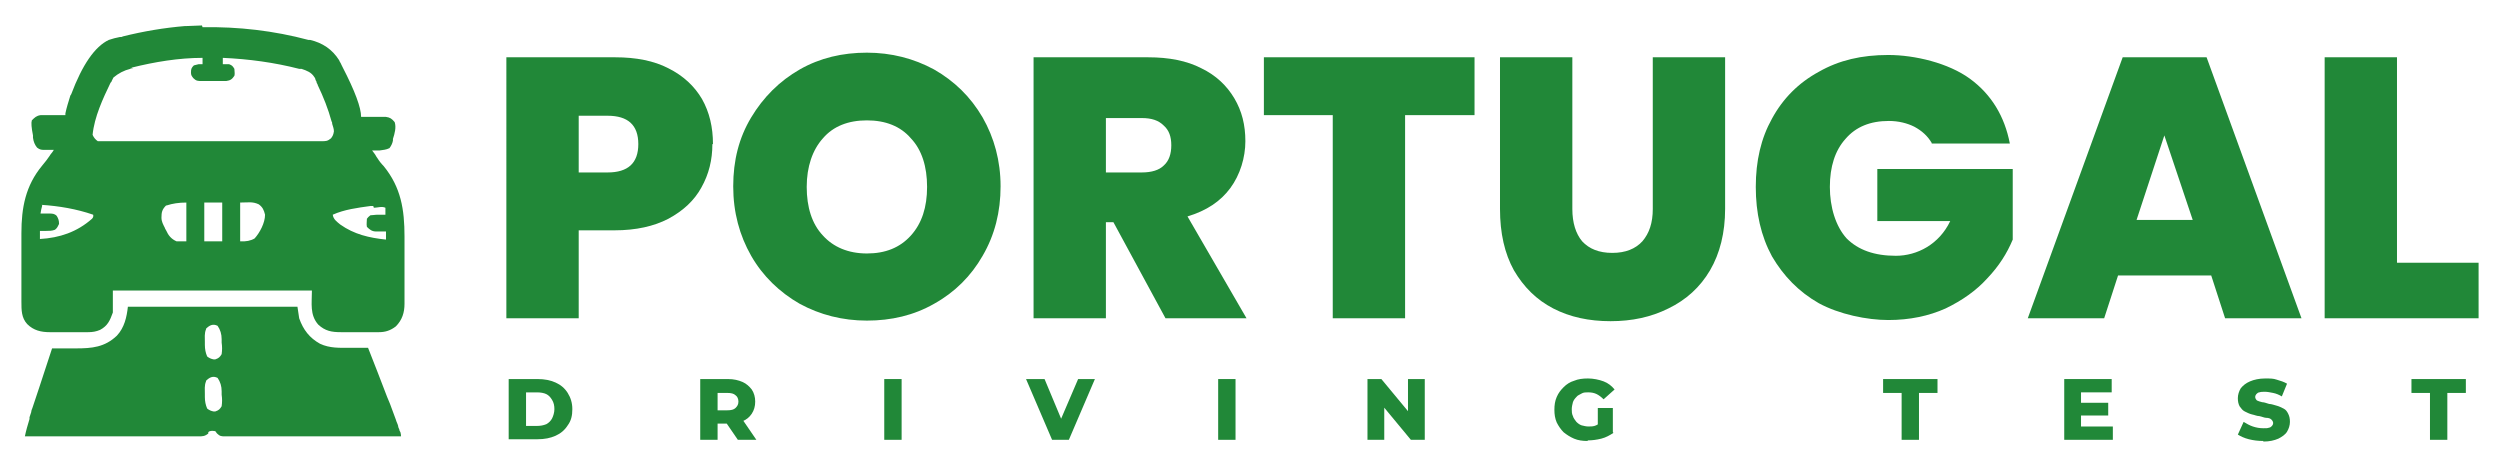 <?xml version="1.0" encoding="UTF-8"?>
<svg id="Layer_1" xmlns="http://www.w3.org/2000/svg" version="1.1" viewBox="0 0 432 80">
  <!-- Generator: Adobe Illustrator 29.0.1, SVG Export Plug-In . SVG Version: 2.1.0 Build 192)  -->
  <defs>
    <style>
      .st0 {
        fill: #218838;
      }
    </style>
  </defs>
  <path class="st0" d="M35,4.7c6.2-.1,12.3.6,18.3,2.2.1,0,.2,0,.3,0,2.1.5,3.8,1.6,5,3.5.1.3.3.5.4.8q.1.2.2.4,3.2,6.2,3.2,8.6c.1,0,.3,0,.4,0,.5,0,1.1,0,1.6,0,.2,0,.5,0,.7,0,.3,0,.7,0,1,0q.3,0,.6,0c.7.1,1,.3,1.5.9.3.9,0,2-.3,2.9,0,.1,0,.2,0,.3-.1.5-.3.9-.6,1.3-.6.3-1.1.3-1.7.4-.1,0-.2,0-.4,0-.3,0-.6,0-.9,0,.2.3.5.6.7,1,0,0,.1.2.2.3.3.5.7,1,1.1,1.4,3,3.7,3.6,7.5,3.6,12.2,0,.4,0,.7,0,1.1,0,.8,0,1.5,0,2.3,0,1,0,1.9,0,2.9,0,.8,0,1.5,0,2.3,0,.4,0,.7,0,1.1,0,.5,0,1,0,1.5,0,.1,0,.3,0,.4,0,1.5-.4,2.8-1.5,3.9-.9.7-1.8,1-2.9,1-.2,0-.3,0-.5,0-.2,0-.4,0-.6,0q-.3,0-.6,0c-.4,0-.8,0-1.2,0-.4,0-.8,0-1.3,0-.6,0-1.2,0-1.8,0-.2,0-.4,0-.6,0-1.6,0-2.7-.2-3.9-1.3-1.5-1.7-1.1-3.7-1.1-5.9H19.5v3.8c-.5,1.4-.9,2.3-2.2,3-.7.3-1.3.4-2.1.4-.2,0-.3,0-.5,0q-.3,0-.6,0c-.2,0-.4,0-.6,0-.4,0-.8,0-1.2,0-.6,0-1.2,0-1.9,0-.4,0-.8,0-1.2,0-.2,0-.4,0-.6,0-1.5,0-2.8-.3-3.9-1.4-1-1.1-1-2.4-1-3.9,0-.2,0-.3,0-.5,0-.5,0-1,0-1.6,0-.4,0-.7,0-1.1,0-.8,0-1.5,0-2.3,0-1,0-1.9,0-2.9,0-.8,0-1.5,0-2.3,0-.4,0-.7,0-1.1,0-4.4.7-8.2,3.6-11.7.5-.6.9-1.1,1.3-1.7,0,0,.1-.2.2-.3.2-.2.3-.4.5-.7-.2,0-.3,0-.5,0-.2,0-.5,0-.7,0-.1,0-.2,0-.3,0-.6,0-.9,0-1.4-.4-.4-.5-.6-1-.7-1.7,0-.1,0-.2,0-.4q-.4-2-.2-2.6c.5-.5.8-.8,1.5-.9.2,0,.4,0,.6,0,.1,0,.2,0,.3,0,.3,0,.7,0,1,0,.2,0,.5,0,.7,0,.6,0,1.2,0,1.7,0,0,0,0-.2,0-.3.2-1,.5-1.9.8-2.9,0-.1.1-.3.2-.4q2.9-7.7,6.5-9.4c.6-.2,1.3-.4,1.9-.5.2,0,.4,0,.5-.1,3.6-.9,7.2-1.5,10.8-1.8.1,0,.2,0,.3,0,.9,0,1.7-.1,2.6-.1ZM23,11.8c-.2,0-.4,0-.5.1q-1.6.4-2.9,1.5c-.1.2-.2.4-.3.6,0,.1-.1.2-.2.3-1.3,2.7-2.8,5.9-3.1,9q.3.7.9,1.1c.2,0,.4,0,.7,0,.1,0,.3,0,.4,0,.2,0,.3,0,.5,0,.2,0,.3,0,.5,0,.5,0,1.1,0,1.6,0,.4,0,.8,0,1.2,0,1.2,0,2.3,0,3.5,0,.3,0,.7,0,1,0,2.1,0,4.1,0,6.2,0,.5,0,1,0,1.4,0,.1,0,.2,0,.4,0,1.9,0,3.8,0,5.8,0,2,0,3.9,0,5.9,0,1.1,0,2.2,0,3.3,0,1,0,2.1,0,3.1,0,.4,0,.8,0,1.1,0,.5,0,1,0,1.6,0,.2,0,.3,0,.5,0,.7,0,1,0,1.6-.5.3-.4.4-.6.5-1.2,0-.5-.2-.9-.3-1.3,0-.1,0-.3-.1-.4-.6-2.2-1.4-4.2-2.4-6.3,0-.2-.2-.3-.2-.5,0-.2-.2-.3-.2-.5,0-.1-.1-.3-.2-.4-.5-.8-1.3-1.1-2.2-1.4q-.2,0-.4,0c-4.3-1.1-8.7-1.7-13.2-1.9v1.1c.1,0,.2,0,.3,0q.2,0,.4,0c.1,0,.3,0,.4,0,.5.2.6.3.9.8q.1.9,0,1.2c-.4.6-.7.8-1.4.9-.2,0-.5,0-.7,0q-.2,0-.4,0c-.3,0-.5,0-.8,0-.4,0-.8,0-1.2,0-.3,0-.5,0-.8,0-.1,0-.2,0-.4,0-.6,0-.9,0-1.4-.5-.3-.4-.4-.5-.4-1,0-.6.1-.8.5-1.2q.4-.1.8-.2c.1,0,.3,0,.4,0q.2,0,.3,0v-1.1c-4.1,0-8.3.7-12.3,1.7ZM28.7,35.5c-.7.7-.8,1.2-.8,2.1,0,.7.3,1.2.6,1.8,0,.1.1.2.2.4.4.9.9,1.5,1.8,1.9h1.7v-6.7q-1.9,0-3.4.5ZM35.3,35v6.7h3.1v-6.7h-3.1ZM41.5,35v6.7q1.5.1,2.5-.5c.9-1,1.8-2.7,1.8-4.1-.2-.8-.4-1.3-1.1-1.8-1.1-.5-1.8-.3-3.2-.3ZM7.3,35.5q-.2.7-.3,1.4c.2,0,.3,0,.5,0,.2,0,.5,0,.7,0,.1,0,.2,0,.3,0,.5,0,.9,0,1.3.4.3.5.4.8.4,1.4-.2.4-.3.7-.7,1-.5.2-1,.2-1.5.2-.2,0-.4,0-.6,0q-.2,0-.5,0v1.4c3.4-.2,6.4-1.2,9-3.5q.3-.3.2-.7c-2.9-1-5.9-1.5-8.9-1.7ZM64.5,35.6c-.2,0-.3,0-.5,0-2.2.3-4.5.6-6.5,1.5.1.8.7,1.2,1.3,1.7,2.4,1.7,5,2.3,7.9,2.6v-1.4c-.1,0-.3,0-.5,0-.2,0-.4,0-.6,0-.2,0-.4,0-.6,0-.7,0-1.1-.3-1.6-.8-.1-.5,0-.9,0-1.4q.2-.3.6-.6c.4,0,.8-.1,1.3-.1.1,0,.2,0,.4,0,.3,0,.6,0,.9,0,0-.2,0-.4,0-.6q0-.2,0-.3t0-.3c-.6-.3-1.4,0-2,0Z"/>
  <path class="st0" d="M22.3,53h29.1c.1.7.2,1.3.3,2,.7,2,1.8,3.4,3.6,4.4,1.7.8,3.4.7,5.2.7.3,0,.6,0,.9,0,.7,0,1.5,0,2.2,0,1.1,2.8,2.2,5.6,3.3,8.5.2.4.3.8.5,1.2q.7,1.9,1,2.7c.1.4.3.7.4,1.1,0,.2.1.4.2.6,0,.2.1.3.2.5q.1.4.1.7c-4.1,0-8.1,0-12.2,0-1.9,0-3.8,0-5.7,0-1.6,0-3.3,0-4.9,0-.9,0-1.7,0-2.6,0-.8,0-1.6,0-2.5,0-.3,0-.6,0-.9,0-.4,0-.8,0-1.2,0q-.2,0-.4,0c-.6,0-.9,0-1.4-.5-.1-.1-.2-.3-.3-.4q-.5-.1-.9,0t-.3.4c-.6.5-1,.5-1.7.5q-.2,0-.4,0c-.4,0-.9,0-1.3,0-.3,0-.6,0-.9,0-.8,0-1.7,0-2.5,0-.9,0-1.7,0-2.6,0-1.7,0-3.3,0-5,0-1.9,0-3.8,0-5.7,0-3.9,0-7.7,0-11.6,0,.2-1,.5-2,.8-3,0,0,0-.2,0-.3.1-.3.2-.6.3-.9,0-.2.1-.5.2-.7.2-.6.4-1.2.6-1.8.2-.6.4-1.2.6-1.8.7-2.2,1.5-4.5,2.2-6.7,0,0,.2,0,.3,0,.9,0,1.8,0,2.8,0,.3,0,.7,0,1,0,2.8,0,5-.2,7.1-2.2,1.3-1.4,1.7-3.2,1.9-5ZM35.6,56.9c-.3.7-.2,1.5-.2,2.2,0,.2,0,.4,0,.5q0,1.1.4,2,.5.4,1.1.5.1,0,.3,0c.6-.2.8-.4,1.1-.9.1-.7.1-1.3,0-2,0-.2,0-.4,0-.6q0-1.3-.7-2.3c-.8-.4-1.4-.1-2,.5ZM35.6,65.9c-.3.7-.2,1.5-.2,2.2,0,.2,0,.4,0,.5q0,1.1.4,2,.5.4,1.1.5.1,0,.3,0c.6-.2.8-.4,1.1-.9.1-.7.1-1.3,0-2,0-.2,0-.4,0-.6q0-1.3-.7-2.3c-.8-.4-1.4-.1-2,.5Z"/>
  <path class="st0" d="M414.3,45.4h14v9.6h-26.6V9.9h12.5v35.5Z"/>
  <path class="st0" d="M382,47.6h-16l-2.4,7.4h-13.2l16.4-45.1h14.5l16.4,45.1h-13.2l-2.4-7.4ZM378.9,38l-4.9-14.6-4.8,14.6h9.7Z"/>
  <path class="st0" d="M333.8,24.7c-.7-1.2-1.7-2.1-3-2.8-1.2-.6-2.7-1-4.4-1-3.2,0-5.7,1-7.5,3.1-1.8,2-2.7,4.8-2.7,8.3s1,6.8,2.9,8.9c2,2,4.8,3,8.5,3s7.5-2,9.4-6h-12.6v-9h23.4v12.2c-1,2.4-2.4,4.6-4.4,6.7-1.9,2.1-4.3,3.8-7.2,5.2-2.9,1.3-6.2,2-9.9,2s-8.5-1-12-2.9c-3.5-2-6.1-4.7-8.1-8.1-1.9-3.5-2.8-7.5-2.8-12s.9-8.4,2.8-11.8c1.9-3.5,4.6-6.2,8.1-8.1,3.5-2,7.4-2.9,12-2.9s10.4,1.4,14.1,4.1,6,6.5,6.9,11.2h-13.5Z"/>
  <path class="st0" d="M271.7,9.9v26.2c0,2.4.6,4.3,1.7,5.6,1.2,1.3,2.9,2,5.2,2s4-.7,5.2-2c1.2-1.4,1.8-3.2,1.8-5.6V9.9h12.5v26.2c0,4.1-.9,7.7-2.6,10.6-1.7,2.9-4.1,5.1-7.2,6.6-3,1.5-6.3,2.2-10,2.2s-7-.7-9.9-2.2c-2.9-1.5-5.1-3.7-6.8-6.6-1.6-2.9-2.4-6.4-2.4-10.6V9.9h12.5Z"/>
  <path class="st0" d="M254.8,9.9v10h-12v35.1h-12.5V19.9h-11.9v-10h36.5Z"/>
  <path class="st0" d="M201.4,55l-9-16.6h-1.3v16.6h-12.5V9.9h19.8c3.6,0,6.7.6,9.2,1.9,2.5,1.2,4.4,3,5.7,5.2,1.3,2.2,1.9,4.6,1.9,7.4s-.9,5.8-2.6,8.1c-1.7,2.3-4.1,3.9-7.4,4.9l10.2,17.6h-14ZM191.1,29.8h6.2c1.7,0,3-.4,3.8-1.2.9-.8,1.3-2,1.3-3.5s-.4-2.6-1.3-3.4c-.9-.9-2.1-1.3-3.8-1.3h-6.2v9.4Z"/>
  <path class="st0" d="M149.8,55.4c-4.2,0-8.1-1-11.6-2.9-3.5-2-6.4-4.8-8.4-8.3-2-3.5-3.1-7.5-3.1-12s1-8.4,3.1-11.9c2.1-3.5,4.9-6.3,8.4-8.3,3.5-2,7.4-2.9,11.6-2.9s8.1,1,11.6,2.9c3.5,2,6.3,4.7,8.4,8.3,2,3.5,3.1,7.5,3.1,11.9s-1,8.4-3.1,12c-2,3.5-4.8,6.3-8.4,8.3-3.5,2-7.4,2.9-11.6,2.9ZM149.8,43.8c3.2,0,5.7-1,7.6-3.1,1.9-2.1,2.8-4.9,2.8-8.4s-.9-6.4-2.8-8.4c-1.8-2.1-4.4-3.1-7.6-3.1s-5.8,1-7.6,3.1c-1.8,2-2.8,4.9-2.8,8.4s.9,6.4,2.8,8.4c1.8,2,4.4,3.1,7.6,3.1Z"/>
  <path class="st0" d="M123.1,24.9c0,2.7-.6,5.2-1.9,7.5-1.2,2.2-3.1,4-5.7,5.4-2.5,1.3-5.6,2-9.3,2h-6.2v15.2h-12.5V9.9h18.8c3.6,0,6.7.6,9.2,1.9,2.6,1.3,4.5,3.1,5.8,5.3,1.3,2.3,1.9,4.9,1.9,7.8ZM105,29.8c3.5,0,5.3-1.6,5.3-4.9s-1.8-4.9-5.3-4.9h-5v9.8h5Z"/>
  <path class="st0" d="M419.9,76v-8.1h-3.2v-2.4h9.4v2.4h-3.2v8.1h-3Z"/>
  <path class="st0" d="M391.1,76.2c-.9,0-1.7-.1-2.5-.3-.8-.2-1.4-.5-1.9-.8l1-2.2c.5.3,1,.6,1.6.8.6.2,1.2.3,1.8.3s.7,0,1-.1c.2,0,.4-.2.5-.3.1-.1.2-.3.2-.5s-.1-.4-.3-.6-.5-.3-.9-.3c-.3,0-.7-.2-1.2-.3-.4,0-.8-.2-1.3-.3-.4-.1-.8-.3-1.2-.5-.4-.2-.6-.5-.9-.9-.2-.4-.3-.8-.3-1.4s.2-1.2.5-1.7c.4-.5.9-.9,1.6-1.2.7-.3,1.6-.5,2.6-.5s1.4,0,2,.2c.7.2,1.3.4,1.8.7l-.9,2.2c-.5-.3-1-.5-1.5-.6-.5-.1-1-.2-1.4-.2s-.7,0-1,.1c-.2,0-.4.2-.5.3-.1.1-.2.3-.2.5s.1.4.3.6c.2.1.5.2.9.3.4,0,.8.2,1.2.3.4,0,.9.2,1.3.3.4.1.8.3,1.2.5.4.2.6.5.8.9.2.4.3.8.3,1.4s-.2,1.2-.5,1.7c-.3.5-.9.9-1.5,1.2-.7.3-1.5.5-2.6.5Z"/>
  <path class="st0" d="M359.4,69.6h4.9v2.2h-4.9v-2.2ZM359.6,73.7h5.5v2.3h-8.4v-10.5h8.2v2.3h-5.3v5.9Z"/>
  <path class="st0" d="M328.6,76v-8.1h-3.2v-2.4h9.4v2.4h-3.2v8.1h-3Z"/>
  <path class="st0" d="M274.3,76.2c-.8,0-1.6-.1-2.3-.4-.7-.3-1.3-.7-1.8-1.1-.5-.5-.9-1.1-1.2-1.7-.3-.7-.4-1.4-.4-2.2s.1-1.5.4-2.2c.3-.7.7-1.2,1.2-1.7.5-.5,1.1-.9,1.8-1.1.7-.3,1.5-.4,2.4-.4s1.9.2,2.7.5c.8.3,1.4.8,1.9,1.4l-1.9,1.7c-.4-.4-.8-.7-1.2-.9-.4-.2-.9-.3-1.4-.3s-.9,0-1.2.2-.7.3-.9.6c-.3.3-.5.6-.6.9-.1.4-.2.8-.2,1.2s0,.8.2,1.2c.1.4.4.7.6,1,.3.3.6.5.9.6.4.1.8.2,1.2.2s.9,0,1.3-.2c.4-.2.8-.4,1.3-.8l1.7,2.1c-.6.4-1.3.8-2.1,1-.8.2-1.6.3-2.3.3ZM276.1,74.5v-4h2.6v4.3l-2.6-.4Z"/>
  <path class="st0" d="M236.3,76v-10.5h2.4l5.8,7h-1.2v-7h2.9v10.5h-2.4l-5.8-7h1.2v7h-2.9Z"/>
  <path class="st0" d="M210.5,76v-10.5h3v10.5h-3Z"/>
  <path class="st0" d="M181.8,76l-4.5-10.5h3.2l3.8,9.1h-1.9l3.9-9.1h2.9l-4.5,10.5h-2.9Z"/>
  <path class="st0" d="M152.8,76v-10.5h3v10.5h-3Z"/>
  <path class="st0" d="M121,76v-10.5h4.8c1,0,1.8.2,2.5.5.7.3,1.2.8,1.6,1.3.4.6.6,1.3.6,2.1s-.2,1.5-.6,2.1c-.4.6-.9,1-1.6,1.3-.7.3-1.5.4-2.5.4h-3.1l1.3-1.2v4h-3ZM127.5,76l-2.6-3.8h3.2l2.6,3.8h-3.2ZM124,72.3l-1.3-1.4h3c.6,0,1.1-.1,1.4-.4.3-.3.5-.6.5-1.1s-.2-.9-.5-1.1c-.3-.3-.8-.4-1.4-.4h-3l1.3-1.4v5.8Z"/>
  <path class="st0" d="M87.9,76v-10.5h5c1.2,0,2.2.2,3.1.6.9.4,1.6,1,2.1,1.8.5.8.8,1.7.8,2.8s-.2,2-.8,2.8c-.5.8-1.2,1.4-2.1,1.8-.9.4-1.9.6-3.1.6h-5ZM90.9,73.6h1.9c.6,0,1.1-.1,1.6-.3.4-.2.8-.6,1-1,.2-.4.4-1,.4-1.6s-.1-1.1-.4-1.6-.6-.8-1-1c-.4-.2-1-.3-1.6-.3h-1.9v5.8Z"/>
</svg>